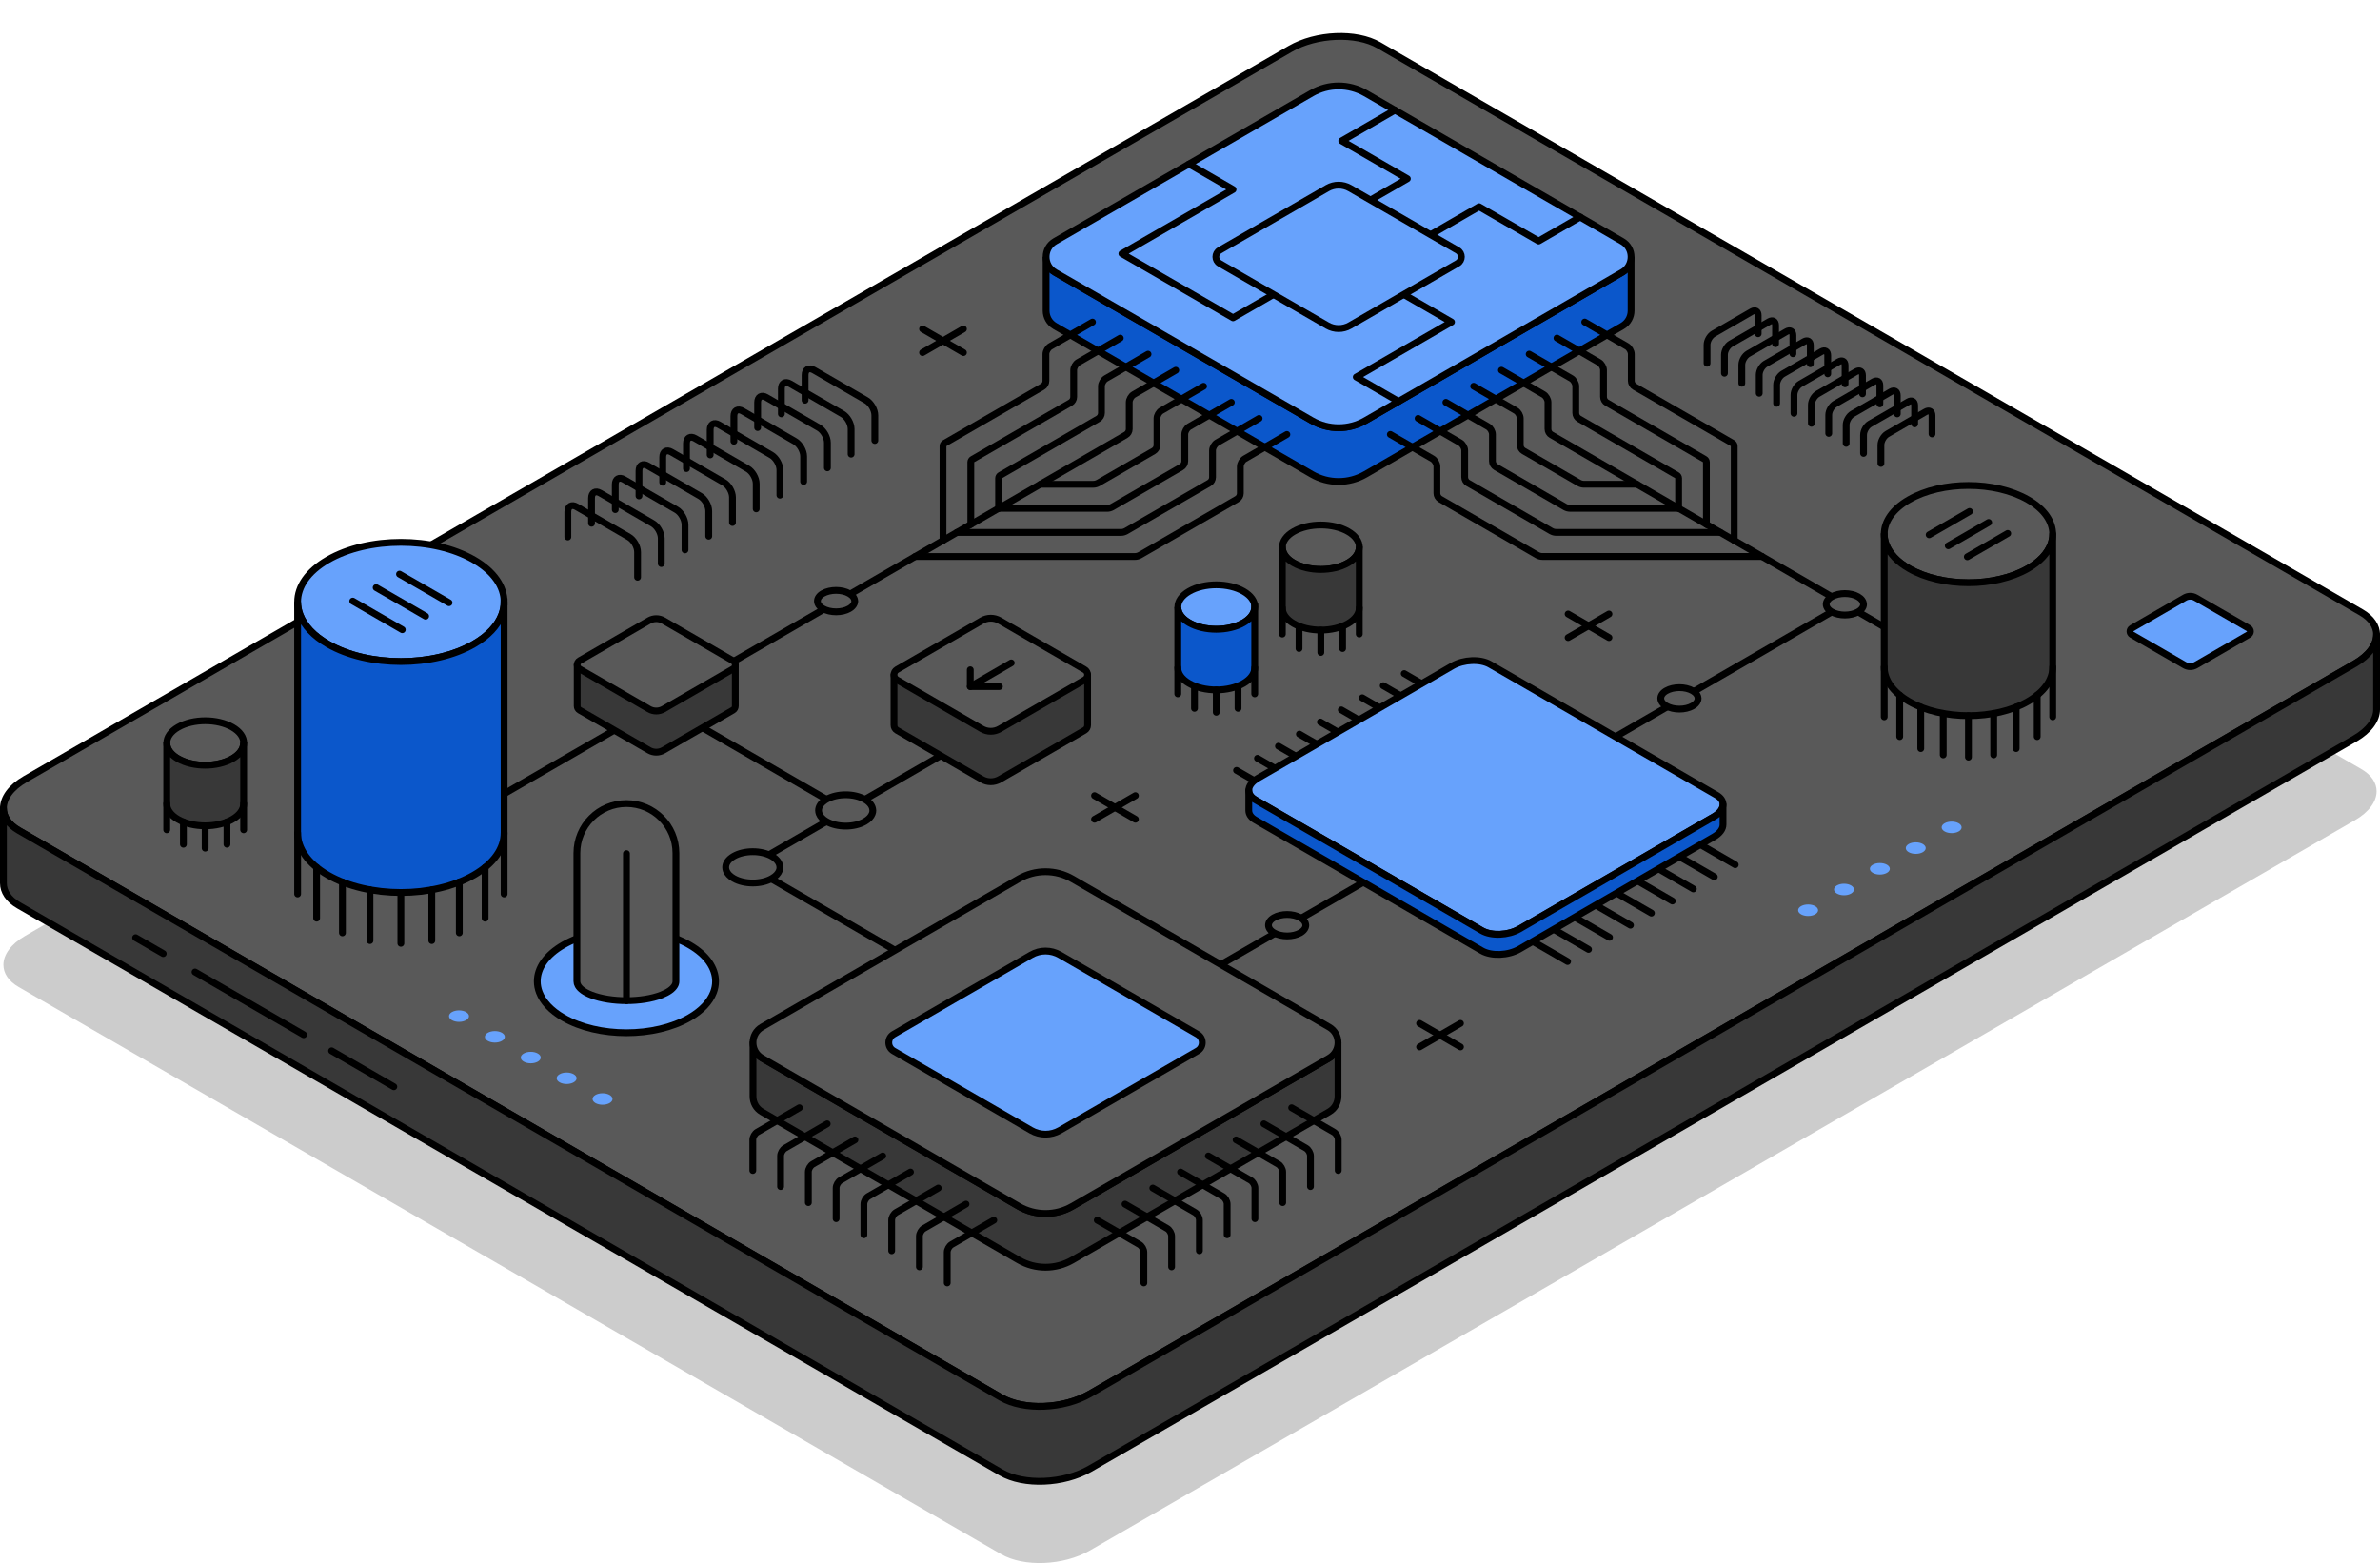<?xml version="1.0" encoding="UTF-8"?><svg id="Layer_1" xmlns="http://www.w3.org/2000/svg" xmlns:xlink="http://www.w3.org/1999/xlink" viewBox="0 0 698.91 459.05"><defs><style>.cls-1{filter:url(#outer-glow-19);}.cls-1,.cls-2,.cls-3,.cls-4,.cls-5,.cls-6,.cls-7,.cls-8,.cls-9,.cls-10,.cls-11,.cls-12,.cls-13,.cls-14,.cls-15,.cls-16,.cls-17,.cls-18,.cls-19,.cls-20,.cls-21,.cls-22,.cls-23,.cls-24,.cls-25,.cls-26,.cls-27,.cls-28,.cls-29,.cls-30,.cls-31,.cls-32,.cls-33,.cls-34,.cls-35,.cls-36,.cls-37,.cls-38,.cls-39,.cls-40,.cls-41,.cls-42,.cls-43,.cls-44,.cls-45,.cls-46,.cls-47,.cls-48{fill:#67a2fc;}.cls-2{filter:url(#outer-glow-15);}.cls-3{filter:url(#outer-glow-17);}.cls-4{filter:url(#outer-glow-14);}.cls-5{filter:url(#outer-glow-18);}.cls-6{filter:url(#outer-glow-12);}.cls-7{filter:url(#outer-glow-13);}.cls-8{filter:url(#outer-glow-16);}.cls-9{filter:url(#outer-glow-11);}.cls-10{filter:url(#outer-glow-20);}.cls-11{filter:url(#outer-glow-42);}.cls-12{filter:url(#outer-glow-43);}.cls-13{filter:url(#outer-glow-46);}.cls-14{filter:url(#outer-glow-44);}.cls-15{filter:url(#outer-glow-45);}.cls-16{filter:url(#outer-glow-41);}.cls-17{filter:url(#outer-glow-40);}.cls-18{filter:url(#outer-glow-32);}.cls-19{filter:url(#outer-glow-27);}.cls-20{filter:url(#outer-glow-21);}.cls-21{filter:url(#outer-glow-22);}.cls-22{filter:url(#outer-glow-28);}.cls-23{filter:url(#outer-glow-29);}.cls-24{filter:url(#outer-glow-35);}.cls-25{filter:url(#outer-glow-38);}.cls-26{filter:url(#outer-glow-37);}.cls-27{filter:url(#outer-glow-31);}.cls-28{filter:url(#outer-glow-34);}.cls-29{filter:url(#outer-glow-33);}.cls-30{filter:url(#outer-glow-39);}.cls-31{filter:url(#outer-glow-30);}.cls-32{filter:url(#outer-glow-25);}.cls-33{filter:url(#outer-glow-24);}.cls-34{filter:url(#outer-glow-23);}.cls-35{filter:url(#outer-glow-26);}.cls-36{filter:url(#outer-glow-8);}.cls-37{filter:url(#outer-glow-6);}.cls-38{filter:url(#outer-glow-7);}.cls-39{filter:url(#outer-glow-9);}.cls-49{fill:#595959;}.cls-49,.cls-40,.cls-41,.cls-42,.cls-43,.cls-50,.cls-51,.cls-52,.cls-53,.cls-54,.cls-55,.cls-44,.cls-45,.cls-46,.cls-47,.cls-48{stroke:#000;stroke-width:2px;}.cls-49,.cls-40,.cls-41,.cls-42,.cls-43,.cls-50,.cls-52,.cls-53,.cls-54,.cls-55,.cls-44,.cls-45,.cls-46,.cls-47,.cls-48{stroke-linecap:round;}.cls-49,.cls-40,.cls-41,.cls-42,.cls-50,.cls-52,.cls-53,.cls-44,.cls-45,.cls-46,.cls-47{stroke-linejoin:round;}.cls-40{filter:url(#outer-glow-10);}.cls-41{filter:url(#outer-glow-36);}.cls-42{filter:url(#outer-glow-48);}.cls-43{filter:url(#outer-glow-47);}.cls-43,.cls-51,.cls-54,.cls-55,.cls-48{stroke-miterlimit:10;}.cls-50,.cls-51,.cls-54{fill:#0b57cb;}.cls-52{fill:#383838;}.cls-53,.cls-55{fill:none;}.cls-56{opacity:.2;}.cls-44{filter:url(#outer-glow-3);}.cls-45{filter:url(#outer-glow-1);}.cls-46{filter:url(#outer-glow-5);}.cls-47{filter:url(#outer-glow-2);}.cls-48{filter:url(#outer-glow-4);}</style><filter id="outer-glow-1" filterUnits="userSpaceOnUse"><feOffset dx="0" dy="0"/><feGaussianBlur result="blur" stdDeviation="8"/><feFlood flood-color="#67a2fc" flood-opacity="1"/><feComposite in2="blur" operator="in"/><feComposite in="SourceGraphic"/></filter><filter id="outer-glow-2" filterUnits="userSpaceOnUse"><feOffset dx="0" dy="0"/><feGaussianBlur result="blur-2" stdDeviation="8"/><feFlood flood-color="#67a2fc" flood-opacity="1"/><feComposite in2="blur-2" operator="in"/><feComposite in="SourceGraphic"/></filter><filter id="outer-glow-3" filterUnits="userSpaceOnUse"><feOffset dx="0" dy="0"/><feGaussianBlur result="blur-3" stdDeviation="8"/><feFlood flood-color="#67a2fc" flood-opacity="1"/><feComposite in2="blur-3" operator="in"/><feComposite in="SourceGraphic"/></filter><filter id="outer-glow-4" filterUnits="userSpaceOnUse"><feOffset dx="0" dy="0"/><feGaussianBlur result="blur-4" stdDeviation="8"/><feFlood flood-color="#67a2fc" flood-opacity="1"/><feComposite in2="blur-4" operator="in"/><feComposite in="SourceGraphic"/></filter><filter id="outer-glow-5" filterUnits="userSpaceOnUse"><feOffset dx="0" dy="0"/><feGaussianBlur result="blur-5" stdDeviation="8"/><feFlood flood-color="#67a2fc" flood-opacity="1"/><feComposite in2="blur-5" operator="in"/><feComposite in="SourceGraphic"/></filter><filter id="outer-glow-6" filterUnits="userSpaceOnUse"><feOffset dx="0" dy="0"/><feGaussianBlur result="blur-6" stdDeviation="8"/><feFlood flood-color="#67a2fc" flood-opacity="1"/><feComposite in2="blur-6" operator="in"/><feComposite in="SourceGraphic"/></filter><filter id="outer-glow-7" filterUnits="userSpaceOnUse"><feOffset dx="0" dy="0"/><feGaussianBlur result="blur-7" stdDeviation="8"/><feFlood flood-color="#67a2fc" flood-opacity="1"/><feComposite in2="blur-7" operator="in"/><feComposite in="SourceGraphic"/></filter><filter id="outer-glow-8" filterUnits="userSpaceOnUse"><feOffset dx="0" dy="0"/><feGaussianBlur result="blur-8" stdDeviation="8"/><feFlood flood-color="#67a2fc" flood-opacity="1"/><feComposite in2="blur-8" operator="in"/><feComposite in="SourceGraphic"/></filter><filter id="outer-glow-9" filterUnits="userSpaceOnUse"><feOffset dx="0" dy="0"/><feGaussianBlur result="blur-9" stdDeviation="8"/><feFlood flood-color="#67a2fc" flood-opacity="1"/><feComposite in2="blur-9" operator="in"/><feComposite in="SourceGraphic"/></filter><filter id="outer-glow-10" filterUnits="userSpaceOnUse"><feOffset dx="0" dy="0"/><feGaussianBlur result="blur-10" stdDeviation="8"/><feFlood flood-color="#67a2fc" flood-opacity="1"/><feComposite in2="blur-10" operator="in"/><feComposite in="SourceGraphic"/></filter><filter id="outer-glow-11" filterUnits="userSpaceOnUse"><feOffset dx="0" dy="0"/><feGaussianBlur result="blur-11" stdDeviation="8"/><feFlood flood-color="#67a2fc" flood-opacity="1"/><feComposite in2="blur-11" operator="in"/><feComposite in="SourceGraphic"/></filter><filter id="outer-glow-12" filterUnits="userSpaceOnUse"><feOffset dx="0" dy="0"/><feGaussianBlur result="blur-12" stdDeviation="8"/><feFlood flood-color="#67a2fc" flood-opacity="1"/><feComposite in2="blur-12" operator="in"/><feComposite in="SourceGraphic"/></filter><filter id="outer-glow-13" filterUnits="userSpaceOnUse"><feOffset dx="0" dy="0"/><feGaussianBlur result="blur-13" stdDeviation="8"/><feFlood flood-color="#67a2fc" flood-opacity="1"/><feComposite in2="blur-13" operator="in"/><feComposite in="SourceGraphic"/></filter><filter id="outer-glow-14" filterUnits="userSpaceOnUse"><feOffset dx="0" dy="0"/><feGaussianBlur result="blur-14" stdDeviation="8"/><feFlood flood-color="#67a2fc" flood-opacity="1"/><feComposite in2="blur-14" operator="in"/><feComposite in="SourceGraphic"/></filter><filter id="outer-glow-15" filterUnits="userSpaceOnUse"><feOffset dx="0" dy="0"/><feGaussianBlur result="blur-15" stdDeviation="8"/><feFlood flood-color="#67a2fc" flood-opacity="1"/><feComposite in2="blur-15" operator="in"/><feComposite in="SourceGraphic"/></filter><filter id="outer-glow-16" filterUnits="userSpaceOnUse"><feOffset dx="0" dy="0"/><feGaussianBlur result="blur-16" stdDeviation="8"/><feFlood flood-color="#67a2fc" flood-opacity="1"/><feComposite in2="blur-16" operator="in"/><feComposite in="SourceGraphic"/></filter><filter id="outer-glow-17" filterUnits="userSpaceOnUse"><feOffset dx="0" dy="0"/><feGaussianBlur result="blur-17" stdDeviation="8"/><feFlood flood-color="#67a2fc" flood-opacity="1"/><feComposite in2="blur-17" operator="in"/><feComposite in="SourceGraphic"/></filter><filter id="outer-glow-18" filterUnits="userSpaceOnUse"><feOffset dx="0" dy="0"/><feGaussianBlur result="blur-18" stdDeviation="8"/><feFlood flood-color="#67a2fc" flood-opacity="1"/><feComposite in2="blur-18" operator="in"/><feComposite in="SourceGraphic"/></filter><filter id="outer-glow-19" filterUnits="userSpaceOnUse"><feOffset dx="0" dy="0"/><feGaussianBlur result="blur-19" stdDeviation="8"/><feFlood flood-color="#67a2fc" flood-opacity="1"/><feComposite in2="blur-19" operator="in"/><feComposite in="SourceGraphic"/></filter><filter id="outer-glow-20" filterUnits="userSpaceOnUse"><feOffset dx="0" dy="0"/><feGaussianBlur result="blur-20" stdDeviation="8"/><feFlood flood-color="#67a2fc" flood-opacity="1"/><feComposite in2="blur-20" operator="in"/><feComposite in="SourceGraphic"/></filter><filter id="outer-glow-21" filterUnits="userSpaceOnUse"><feOffset dx="0" dy="0"/><feGaussianBlur result="blur-21" stdDeviation="8"/><feFlood flood-color="#67a2fc" flood-opacity="1"/><feComposite in2="blur-21" operator="in"/><feComposite in="SourceGraphic"/></filter><filter id="outer-glow-22" filterUnits="userSpaceOnUse"><feOffset dx="0" dy="0"/><feGaussianBlur result="blur-22" stdDeviation="8"/><feFlood flood-color="#67a2fc" flood-opacity="1"/><feComposite in2="blur-22" operator="in"/><feComposite in="SourceGraphic"/></filter><filter id="outer-glow-23" filterUnits="userSpaceOnUse"><feOffset dx="0" dy="0"/><feGaussianBlur result="blur-23" stdDeviation="8"/><feFlood flood-color="#67a2fc" flood-opacity="1"/><feComposite in2="blur-23" operator="in"/><feComposite in="SourceGraphic"/></filter><filter id="outer-glow-24" filterUnits="userSpaceOnUse"><feOffset dx="0" dy="0"/><feGaussianBlur result="blur-24" stdDeviation="8"/><feFlood flood-color="#67a2fc" flood-opacity="1"/><feComposite in2="blur-24" operator="in"/><feComposite in="SourceGraphic"/></filter><filter id="outer-glow-25" filterUnits="userSpaceOnUse"><feOffset dx="0" dy="0"/><feGaussianBlur result="blur-25" stdDeviation="8"/><feFlood flood-color="#67a2fc" flood-opacity="1"/><feComposite in2="blur-25" operator="in"/><feComposite in="SourceGraphic"/></filter><filter id="outer-glow-26" filterUnits="userSpaceOnUse"><feOffset dx="0" dy="0"/><feGaussianBlur result="blur-26" stdDeviation="8"/><feFlood flood-color="#67a2fc" flood-opacity="1"/><feComposite in2="blur-26" operator="in"/><feComposite in="SourceGraphic"/></filter><filter id="outer-glow-27" filterUnits="userSpaceOnUse"><feOffset dx="0" dy="0"/><feGaussianBlur result="blur-27" stdDeviation="8"/><feFlood flood-color="#67a2fc" flood-opacity="1"/><feComposite in2="blur-27" operator="in"/><feComposite in="SourceGraphic"/></filter><filter id="outer-glow-28" filterUnits="userSpaceOnUse"><feOffset dx="0" dy="0"/><feGaussianBlur result="blur-28" stdDeviation="8"/><feFlood flood-color="#67a2fc" flood-opacity="1"/><feComposite in2="blur-28" operator="in"/><feComposite in="SourceGraphic"/></filter><filter id="outer-glow-29" filterUnits="userSpaceOnUse"><feOffset dx="0" dy="0"/><feGaussianBlur result="blur-29" stdDeviation="8"/><feFlood flood-color="#67a2fc" flood-opacity="1"/><feComposite in2="blur-29" operator="in"/><feComposite in="SourceGraphic"/></filter><filter id="outer-glow-30" filterUnits="userSpaceOnUse"><feOffset dx="0" dy="0"/><feGaussianBlur result="blur-30" stdDeviation="8"/><feFlood flood-color="#67a2fc" flood-opacity="1"/><feComposite in2="blur-30" operator="in"/><feComposite in="SourceGraphic"/></filter><filter id="outer-glow-31" filterUnits="userSpaceOnUse"><feOffset dx="0" dy="0"/><feGaussianBlur result="blur-31" stdDeviation="8"/><feFlood flood-color="#67a2fc" flood-opacity="1"/><feComposite in2="blur-31" operator="in"/><feComposite in="SourceGraphic"/></filter><filter id="outer-glow-32" filterUnits="userSpaceOnUse"><feOffset dx="0" dy="0"/><feGaussianBlur result="blur-32" stdDeviation="8"/><feFlood flood-color="#67a2fc" flood-opacity="1"/><feComposite in2="blur-32" operator="in"/><feComposite in="SourceGraphic"/></filter><filter id="outer-glow-33" filterUnits="userSpaceOnUse"><feOffset dx="0" dy="0"/><feGaussianBlur result="blur-33" stdDeviation="8"/><feFlood flood-color="#67a2fc" flood-opacity="1"/><feComposite in2="blur-33" operator="in"/><feComposite in="SourceGraphic"/></filter><filter id="outer-glow-34" filterUnits="userSpaceOnUse"><feOffset dx="0" dy="0"/><feGaussianBlur result="blur-34" stdDeviation="8"/><feFlood flood-color="#67a2fc" flood-opacity="1"/><feComposite in2="blur-34" operator="in"/><feComposite in="SourceGraphic"/></filter><filter id="outer-glow-35" filterUnits="userSpaceOnUse"><feOffset dx="0" dy="0"/><feGaussianBlur result="blur-35" stdDeviation="8"/><feFlood flood-color="#67a2fc" flood-opacity="1"/><feComposite in2="blur-35" operator="in"/><feComposite in="SourceGraphic"/></filter><filter id="outer-glow-36" filterUnits="userSpaceOnUse"><feOffset dx="0" dy="0"/><feGaussianBlur result="blur-36" stdDeviation="8"/><feFlood flood-color="#67a2fc" flood-opacity="1"/><feComposite in2="blur-36" operator="in"/><feComposite in="SourceGraphic"/></filter><filter id="outer-glow-37" filterUnits="userSpaceOnUse"><feOffset dx="0" dy="0"/><feGaussianBlur result="blur-37" stdDeviation="8"/><feFlood flood-color="#67a2fc" flood-opacity="1"/><feComposite in2="blur-37" operator="in"/><feComposite in="SourceGraphic"/></filter><filter id="outer-glow-38" filterUnits="userSpaceOnUse"><feOffset dx="0" dy="0"/><feGaussianBlur result="blur-38" stdDeviation="8"/><feFlood flood-color="#67a2fc" flood-opacity="1"/><feComposite in2="blur-38" operator="in"/><feComposite in="SourceGraphic"/></filter><filter id="outer-glow-39" filterUnits="userSpaceOnUse"><feOffset dx="0" dy="0"/><feGaussianBlur result="blur-39" stdDeviation="8"/><feFlood flood-color="#67a2fc" flood-opacity="1"/><feComposite in2="blur-39" operator="in"/><feComposite in="SourceGraphic"/></filter><filter id="outer-glow-40" filterUnits="userSpaceOnUse"><feOffset dx="0" dy="0"/><feGaussianBlur result="blur-40" stdDeviation="8"/><feFlood flood-color="#67a2fc" flood-opacity="1"/><feComposite in2="blur-40" operator="in"/><feComposite in="SourceGraphic"/></filter><filter id="outer-glow-41" filterUnits="userSpaceOnUse"><feOffset dx="0" dy="0"/><feGaussianBlur result="blur-41" stdDeviation="8"/><feFlood flood-color="#67a2fc" flood-opacity="1"/><feComposite in2="blur-41" operator="in"/><feComposite in="SourceGraphic"/></filter><filter id="outer-glow-42" filterUnits="userSpaceOnUse"><feOffset dx="0" dy="0"/><feGaussianBlur result="blur-42" stdDeviation="8"/><feFlood flood-color="#67a2fc" flood-opacity="1"/><feComposite in2="blur-42" operator="in"/><feComposite in="SourceGraphic"/></filter><filter id="outer-glow-43" filterUnits="userSpaceOnUse"><feOffset dx="0" dy="0"/><feGaussianBlur result="blur-43" stdDeviation="8"/><feFlood flood-color="#67a2fc" flood-opacity="1"/><feComposite in2="blur-43" operator="in"/><feComposite in="SourceGraphic"/></filter><filter id="outer-glow-44" filterUnits="userSpaceOnUse"><feOffset dx="0" dy="0"/><feGaussianBlur result="blur-44" stdDeviation="8"/><feFlood flood-color="#67a2fc" flood-opacity="1"/><feComposite in2="blur-44" operator="in"/><feComposite in="SourceGraphic"/></filter><filter id="outer-glow-45" filterUnits="userSpaceOnUse"><feOffset dx="0" dy="0"/><feGaussianBlur result="blur-45" stdDeviation="8"/><feFlood flood-color="#67a2fc" flood-opacity="1"/><feComposite in2="blur-45" operator="in"/><feComposite in="SourceGraphic"/></filter><filter id="outer-glow-46" filterUnits="userSpaceOnUse"><feOffset dx="0" dy="0"/><feGaussianBlur result="blur-46" stdDeviation="8"/><feFlood flood-color="#67a2fc" flood-opacity="1"/><feComposite in2="blur-46" operator="in"/><feComposite in="SourceGraphic"/></filter><filter id="outer-glow-47" filterUnits="userSpaceOnUse"><feOffset dx="0" dy="0"/><feGaussianBlur result="blur-47" stdDeviation="8"/><feFlood flood-color="#67a2fc" flood-opacity="1"/><feComposite in2="blur-47" operator="in"/><feComposite in="SourceGraphic"/></filter><filter id="outer-glow-48" filterUnits="userSpaceOnUse"><feOffset dx="0" dy="0"/><feGaussianBlur result="blur-48" stdDeviation="8"/><feFlood flood-color="#67a2fc" flood-opacity="1"/><feComposite in2="blur-48" operator="in"/><feComposite in="SourceGraphic"/></filter></defs><path class="cls-56" d="M697.91,232.39c0,2.96-2.17,6.08-6.39,8.52l-5.08,2.93-366.38,211.53c-7.72,4.46-19.4,4.94-26.08,1.08L12.47,293.92l-6.96-4.02c-3.03-1.74-4.51-4.08-4.51-6.53,0-2.96,2.17-6.09,6.39-8.52l80.01-46.2,1.32-.76,37.85-21.85L378.85,60.38c7.71-4.45,19.39-4.94,26.08-1.08l288.46,166.55c3.03,1.75,4.52,4.09,4.52,6.54Z"/><path class="cls-49" d="M697.91,186.39c0,2.96-2.17,6.08-6.39,8.52l-5.08,2.93-366.38,211.53c-7.72,4.46-19.4,4.94-26.08,1.08L12.47,247.92l-6.96-4.02c-3.03-1.74-4.51-4.08-4.51-6.53,0-2.96,2.17-6.09,6.39-8.52l80.01-46.2,1.32-.76,37.85-21.85L378.85,14.38c7.71-4.45,19.39-4.94,26.08-1.08l288.46,166.55c3.03,1.75,4.52,4.09,4.52,6.54Z"/><path class="cls-51" d="M478.99,75.44v15.79c0,1.78-.88,3.54-2.63,4.55l-75.37,43.51c-4.88,2.83-10.91,2.83-15.79,0l-75.37-43.51c-1.76-1.01-2.63-2.78-2.63-4.55v-15.79c0,1.78,.87,3.54,2.63,4.55l75.37,43.51c4.88,2.83,10.91,2.83,15.79,0l75.37-43.51c1.76-1.01,2.63-2.79,2.63-4.55Z"/><path class="cls-45" d="M478.99,75.44c0,1.76-.87,3.54-2.63,4.55l-75.37,43.51c-4.88,2.83-10.91,2.83-15.79,0l-75.37-43.51c-1.76-1.01-2.63-2.78-2.63-4.55-.01-1.78,.87-3.55,2.63-4.57l75.37-43.51c4.88-2.82,10.91-2.82,15.79,0l75.37,43.52c1.76,1.01,2.63,2.78,2.63,4.55Z"/><polyline class="cls-53" points="464.06 63.73 451.83 70.79 434.35 60.71 400.96 79.98"/><polyline class="cls-53" points="402.44 58.76 413.29 52.49 394.02 41.37 409.63 32.36"/><polyline class="cls-53" points="410.7 117.9 398.28 110.73 426.25 94.58 393.1 75.44"/><polyline class="cls-53" points="349.15 48.18 362.09 55.65 329.45 74.5 362.09 93.34 393.1 75.44"/><path class="cls-47" d="M389.78,95.61l-31.63-18.26c-1.47-.85-1.47-2.98,0-3.83l31.63-18.26c2.05-1.18,4.58-1.18,6.63,0l31.63,18.26c1.47,.85,1.47,2.98,0,3.83l-31.63,18.26c-2.05,1.18-4.58,1.18-6.63,0Z"/><line class="cls-53" x1="117.72" y1="250.64" x2="208.13" y2="198.44"/><polyline class="cls-53" points="353.41 331.38 220.03 254.38 248.36 238.02 189.71 204.16"/><line class="cls-53" x1="541.77" y1="177.48" x2="358.5" y2="283.29"/><line class="cls-53" x1="248.36" y1="238.02" x2="276.69" y2="221.66"/><g><path class="cls-53" d="M345.28,108.74l-6.5,3.75-5.86,3.38c-.72,.42-1.31,1.44-1.31,2.28v7.85c0,.72-.38,1.38-1,1.73l-122.47,70.71"/><path class="cls-53" d="M276.92,158.73v-27.7c0-.36,.19-.69,.5-.87l28.72-16.58c.62-.35,1-1.01,1-1.73v-7.85c0-.84,.6-1.86,1.32-2.28l5.84-3.37,6.52-3.76"/><path class="cls-53" d="M285.09,154.01v-18.26c0-.36,.19-.69,.5-.87l28.71-16.58c.62-.36,1-1.02,1-1.73v-7.85c0-.84,.59-1.87,1.31-2.28l5.85-3.38,6.51-3.76"/><path class="cls-53" d="M293.25,149.3v-8.84c0-.36,.19-.69,.5-.87l28.7-16.57c.62-.36,1-1.02,1-1.74v-7.85c0-.83,.6-1.86,1.32-2.28l5.85-3.37,6.51-3.76"/><path class="cls-53" d="M268.76,163.44h64.5c.53,0,1.04-.14,1.5-.4l28.47-16.44c.62-.36,1-1.02,1-1.73v-7.85c0-.84,.59-1.87,1.31-2.28l5.89-3.4,6.47-3.74"/><path class="cls-53" d="M369.75,122.89l-6.48,3.74-5.88,3.39c-.72,.42-1.32,1.44-1.32,2.28v7.85c0,.72-.38,1.38-1,1.73l-24.39,14.09c-.46,.26-.97,.4-1.5,.4h-48.17"/><path class="cls-53" d="M293.25,149.3h31.85c.53,0,1.04-.13,1.5-.39l20.32-11.74c.62-.36,1-1.02,1-1.74v-7.85c0-.83,.59-1.86,1.31-2.28l5.88-3.39,6.48-3.74"/><path class="cls-53" d="M353.44,113.45l-6.49,3.75-5.87,3.39c-.73,.41-1.32,1.44-1.32,2.28v7.85c0,.71-.38,1.37-1,1.73l-16.24,9.38c-.46,.26-.97,.4-1.5,.4h-15.52"/></g><g><path class="cls-53" d="M440.91,108.73l6.5,3.75,5.86,3.38c.72,.42,1.31,1.44,1.31,2.28v7.85c0,.72,.38,1.38,1,1.73l122.47,70.71"/><path class="cls-53" d="M509.27,158.72v-27.7c0-.36-.19-.69-.5-.87l-28.72-16.58c-.62-.35-1-1.01-1-1.73v-7.85c0-.84-.6-1.86-1.32-2.28l-5.84-3.37-6.52-3.76"/><path class="cls-53" d="M501.1,154v-18.26c0-.36-.19-.69-.5-.87l-28.71-16.58c-.62-.36-1-1.02-1-1.73v-7.85c0-.84-.59-1.87-1.31-2.28l-5.85-3.38-6.51-3.76"/><path class="cls-53" d="M492.94,149.29v-8.84c0-.36-.19-.69-.5-.87l-28.7-16.57c-.62-.36-1-1.02-1-1.74v-7.85c0-.83-.6-1.86-1.32-2.28l-5.85-3.37-6.51-3.76"/><path class="cls-53" d="M517.43,163.43h-64.5c-.53,0-1.04-.14-1.5-.4l-28.47-16.44c-.62-.36-1-1.02-1-1.73v-7.85c0-.84-.59-1.87-1.31-2.28l-5.89-3.4-6.47-3.74"/><path class="cls-53" d="M416.44,122.88l6.48,3.74,5.88,3.39c.72,.42,1.32,1.44,1.32,2.28v7.85c0,.72,.38,1.38,1,1.73l24.39,14.09c.46,.26,.97,.4,1.5,.4h48.17"/><path class="cls-53" d="M492.94,149.29h-31.85c-.53,0-1.04-.13-1.5-.39l-20.32-11.74c-.62-.36-1-1.02-1-1.74v-7.85c0-.83-.59-1.86-1.31-2.28l-5.88-3.39-6.48-3.74"/><path class="cls-53" d="M432.75,113.44l6.49,3.75,5.87,3.39c.73,.41,1.32,1.44,1.32,2.28v7.85c0,.71,.38,1.37,1,1.73l16.24,9.38c.46,.26,.97,.4,1.5,.4h15.52"/></g><g><path class="cls-49" d="M602.8,156.86c0,1.03-.19,2.07-.58,3.08-.98,2.57-3.2,5.02-6.67,7.02-9.66,5.58-25.32,5.58-34.98,0-3.47-2-5.69-4.45-6.67-7.02-.39-1.01-.58-2.05-.58-3.08,0-3.65,2.41-7.31,7.25-10.1,9.66-5.58,25.32-5.58,34.98,0,4.83,2.79,7.25,6.44,7.25,10.1Z"/><path class="cls-52" d="M602.8,156.86v39.04c0,3.65-2.42,7.31-7.25,10.1-9.66,5.58-25.32,5.58-34.98,0-4.83-2.79-7.25-6.44-7.25-10.1v-39.04c0,1.03,.19,2.07,.58,3.08,.98,2.57,3.2,5.02,6.67,7.02,9.66,5.58,25.32,5.58,34.98,0,3.47-2,5.69-4.45,6.67-7.02,.39-1.01,.58-2.05,.58-3.08Z"/><line class="cls-55" x1="566.52" y1="157.06" x2="578.38" y2="150.21"/><line class="cls-55" x1="583.99" y1="153.44" x2="572.13" y2="160.29"/><line class="cls-55" x1="577.73" y1="163.52" x2="589.59" y2="156.67"/><line class="cls-53" x1="602.8" y1="210.53" x2="602.8" y2="195.9"/><line class="cls-53" x1="598.24" y1="216.34" x2="598.24" y2="204.16"/><line class="cls-53" x1="592.06" y1="219.85" x2="592.06" y2="207.67"/><line class="cls-53" x1="585.47" y1="221.71" x2="585.47" y2="209.53"/><line class="cls-53" x1="557.87" y1="216.34" x2="557.87" y2="204.16"/><line class="cls-53" x1="564.05" y1="219.85" x2="564.05" y2="207.67"/><line class="cls-53" x1="570.65" y1="221.71" x2="570.65" y2="209.53"/><line class="cls-53" x1="578.06" y1="222.36" x2="578.06" y2="210.18"/><line class="cls-53" x1="553.32" y1="210.53" x2="553.32" y2="195.9"/></g><g><path class="cls-49" d="M399.16,160.71c0,.47-.09,.94-.26,1.41-.45,1.18-1.46,2.29-3.04,3.21-4.41,2.55-11.56,2.55-15.97,0-1.58-.91-2.6-2.03-3.04-3.21-.18-.46-.26-.93-.26-1.41,0-1.67,1.1-3.34,3.31-4.61,4.41-2.55,11.56-2.55,15.97,0,2.21,1.27,3.31,2.94,3.31,4.61Z"/><path class="cls-52" d="M399.16,160.71v17.82c0,1.67-1.1,3.34-3.31,4.61-4.41,2.55-11.56,2.55-15.97,0-2.21-1.27-3.31-2.94-3.31-4.61v-17.82c0,.47,.09,.94,.26,1.41,.45,1.18,1.46,2.29,3.04,3.21,4.41,2.55,11.56,2.55,15.97,0,1.58-.91,2.6-2.03,3.04-3.21,.18-.46,.26-.93,.26-1.41Z"/><line class="cls-53" x1="399.16" y1="186.22" x2="399.16" y2="178.54"/><line class="cls-53" x1="394.26" y1="190.47" x2="394.26" y2="183.91"/><line class="cls-53" x1="381.47" y1="190.47" x2="381.47" y2="183.91"/><line class="cls-53" x1="387.87" y1="191.62" x2="387.87" y2="185.06"/><line class="cls-53" x1="376.57" y1="186.22" x2="376.57" y2="178.54"/></g><g><path class="cls-44" d="M368.46,178.28c0,.47-.09,.94-.26,1.41-.45,1.18-1.46,2.29-3.04,3.21-4.41,2.55-11.56,2.55-15.97,0-1.58-.91-2.6-2.03-3.04-3.21-.18-.46-.26-.93-.26-1.41,0-1.67,1.1-3.34,3.31-4.61,4.41-2.55,11.56-2.55,15.97,0,2.21,1.27,3.31,2.94,3.31,4.61Z"/><path class="cls-51" d="M368.46,178.28v17.82c0,1.67-1.1,3.34-3.31,4.61-4.41,2.55-11.56,2.55-15.97,0-2.21-1.27-3.31-2.94-3.31-4.61v-17.82c0,.47,.09,.94,.26,1.41,.45,1.18,1.46,2.29,3.04,3.21,4.41,2.55,11.56,2.55,15.97,0,1.58-.91,2.6-2.03,3.04-3.21,.18-.46,.26-.93,.26-1.41Z"/><line class="cls-53" x1="368.46" y1="203.78" x2="368.46" y2="196.1"/><line class="cls-53" x1="363.56" y1="208.04" x2="363.56" y2="201.48"/><line class="cls-53" x1="350.77" y1="208.04" x2="350.77" y2="201.48"/><line class="cls-53" x1="357.17" y1="209.19" x2="357.17" y2="202.62"/><line class="cls-53" x1="345.87" y1="203.78" x2="345.87" y2="196.1"/></g><g><path class="cls-49" d="M71.55,218.2c0,.47-.09,.94-.26,1.41-.45,1.18-1.46,2.29-3.04,3.21-4.41,2.55-11.56,2.55-15.97,0-1.58-.91-2.6-2.03-3.04-3.21-.18-.46-.26-.93-.26-1.41,0-1.67,1.1-3.34,3.31-4.61,4.41-2.55,11.56-2.55,15.97,0,2.21,1.27,3.31,2.94,3.31,4.61Z"/><path class="cls-52" d="M71.55,218.2v17.82c0,1.67-1.1,3.34-3.31,4.61-4.41,2.55-11.56,2.55-15.97,0-2.21-1.27-3.31-2.94-3.31-4.61v-17.82c0,.47,.09,.94,.26,1.41,.45,1.18,1.46,2.29,3.04,3.21,4.41,2.55,11.56,2.55,15.97,0,1.58-.91,2.6-2.03,3.04-3.21,.18-.46,.26-.93,.26-1.41Z"/><line class="cls-53" x1="71.55" y1="243.7" x2="71.55" y2="236.02"/><line class="cls-53" x1="66.65" y1="247.95" x2="66.65" y2="241.39"/><line class="cls-53" x1="53.86" y1="247.95" x2="53.86" y2="241.39"/><line class="cls-53" x1="60.25" y1="249.1" x2="60.25" y2="242.54"/><line class="cls-53" x1="48.96" y1="243.7" x2="48.96" y2="236.02"/></g><path class="cls-49" d="M229.04,254.73c0,.33-.06,.67-.19,.99-.32,.83-1.03,1.62-2.15,2.26-3.11,1.8-8.15,1.8-11.26,0-1.12-.64-1.83-1.43-2.15-2.26-.12-.33-.19-.66-.19-.99,0-1.18,.78-2.35,2.33-3.25,3.11-1.8,8.15-1.8,11.26,0,1.55,.9,2.33,2.07,2.33,3.25Z"/><path class="cls-49" d="M256.32,238.02c0,.33-.06,.67-.19,.99-.32,.83-1.03,1.62-2.15,2.26-3.11,1.8-8.15,1.8-11.26,0-1.12-.64-1.83-1.43-2.15-2.26-.12-.33-.19-.66-.19-.99,0-1.18,.78-2.35,2.33-3.25,3.11-1.8,8.15-1.8,11.26,0,1.55,.9,2.33,2.07,2.33,3.25Z"/><path class="cls-49" d="M547.25,177.48c0,.23-.04,.46-.13,.68-.22,.57-.71,1.11-1.48,1.55-2.14,1.23-5.6,1.23-7.74,0-.77-.44-1.26-.98-1.48-1.55-.09-.22-.13-.45-.13-.68,0-.81,.53-1.62,1.6-2.23,2.14-1.23,5.6-1.23,7.74,0,1.07,.62,1.6,1.43,1.6,2.23Z"/><path class="cls-49" d="M251.01,176.54c0,.23-.04,.46-.13,.68-.22,.57-.71,1.11-1.48,1.55-2.14,1.23-5.6,1.23-7.74,0-.77-.44-1.26-.98-1.48-1.55-.09-.22-.13-.45-.13-.68,0-.81,.53-1.62,1.6-2.23,2.14-1.23,5.6-1.23,7.74,0,1.07,.62,1.6,1.43,1.6,2.23Z"/><path class="cls-49" d="M498.66,205.11c0,.23-.04,.46-.13,.68-.22,.57-.71,1.11-1.48,1.55-2.14,1.23-5.6,1.23-7.74,0-.77-.44-1.26-.98-1.48-1.55-.09-.22-.13-.45-.13-.68,0-.81,.53-1.62,1.6-2.23,2.14-1.23,5.6-1.23,7.74,0,1.07,.62,1.6,1.43,1.6,2.23Z"/><path class="cls-49" d="M383.46,271.73c0,.23-.04,.46-.13,.68-.22,.57-.71,1.11-1.48,1.55-2.14,1.23-5.6,1.23-7.74,0-.77-.44-1.26-.98-1.48-1.55-.09-.22-.13-.45-.13-.68,0-.81,.53-1.62,1.6-2.23,2.14-1.23,5.6-1.23,7.74,0,1.07,.62,1.6,1.43,1.6,2.23Z"/><g><path class="cls-52" d="M202.57,195.26l-7.72-4.46c-1.32-.76-2.95-.76-4.27,0l-7.72,4.46h-13.36v12.09h0c0,.48,.24,.96,.71,1.23l20.37,11.76c1.32,.76,2.95,.76,4.27,0l20.37-11.76c.47-.27,.71-.75,.71-1.23v-12.09h-13.36Z"/><path class="cls-49" d="M190.58,208.25l-20.37-11.76c-.95-.55-.95-1.92,0-2.46l20.37-11.76c1.32-.76,2.95-.76,4.27,0l20.37,11.76c.95,.55,.95,1.92,0,2.46l-20.37,11.76c-1.32,.76-2.95,.76-4.27,0Z"/></g><g><path class="cls-48" d="M148.04,176.78c0,1.26-.24,2.53-.71,3.77-1.2,3.16-3.92,6.16-8.17,8.61-11.84,6.84-31.04,6.84-42.88,0-4.25-2.45-6.98-5.45-8.17-8.61-.47-1.24-.71-2.51-.71-3.77,0-4.48,2.96-8.95,8.88-12.37,11.84-6.84,31.04-6.84,42.88,0,5.92,3.42,8.88,7.9,8.88,12.37Z"/><path class="cls-54" d="M148.04,176.78v67.84c0,4.48-2.96,8.95-8.88,12.37-11.84,6.84-31.04,6.84-42.88,0-5.92-3.42-8.88-7.9-8.88-12.37v-67.84c0,1.26,.24,2.53,.71,3.77,1.2,3.16,3.92,6.16,8.17,8.61,11.84,6.84,31.04,6.84,42.88,0,4.25-2.45,6.97-5.45,8.17-8.61,.47-1.24,.71-2.51,.71-3.77Z"/><line class="cls-55" x1="131.86" y1="177.01" x2="117.32" y2="168.62"/><line class="cls-55" x1="110.46" y1="172.58" x2="124.99" y2="180.97"/><line class="cls-55" x1="118.13" y1="184.94" x2="103.59" y2="176.54"/><line class="cls-53" x1="148.04" y1="262.55" x2="148.04" y2="244.62"/><line class="cls-53" x1="142.46" y1="269.66" x2="142.46" y2="254.73"/><line class="cls-53" x1="134.88" y1="273.97" x2="134.88" y2="259.04"/><line class="cls-53" x1="126.8" y1="276.24" x2="126.8" y2="261.32"/><line class="cls-53" x1="92.98" y1="269.66" x2="92.98" y2="254.73"/><line class="cls-53" x1="100.56" y1="273.97" x2="100.56" y2="259.04"/><line class="cls-53" x1="108.64" y1="276.24" x2="108.64" y2="261.32"/><line class="cls-53" x1="117.72" y1="277.05" x2="117.72" y2="262.12"/><line class="cls-53" x1="87.4" y1="262.55" x2="87.4" y2="244.62"/></g><g><path class="cls-52" d="M392.92,306.21v15.79c0,1.78-.88,3.54-2.63,4.55l-75.37,43.51c-4.88,2.83-10.91,2.83-15.79,0l-75.37-43.51c-1.76-1.01-2.63-2.78-2.63-4.55v-15.79c0,1.78,.87,3.54,2.63,4.55l75.37,43.51c4.88,2.83,10.91,2.83,15.79,0l75.37-43.51c1.76-1.01,2.63-2.79,2.63-4.55Z"/><path class="cls-49" d="M392.92,306.21c0,1.76-.87,3.54-2.63,4.55l-75.37,43.51c-4.88,2.83-10.91,2.83-15.79,0l-75.37-43.51c-1.76-1.01-2.63-2.78-2.63-4.55-.01-1.78,.87-3.55,2.63-4.57l75.37-43.51c4.88-2.82,10.91-2.82,15.79,0l75.37,43.52c1.76,1.01,2.63,2.78,2.63,4.55Z"/><g><g><path class="cls-53" d="M221.07,343.77v-9.01c0-.84,.59-1.86,1.32-2.28l12.36-7.13"/><path class="cls-53" d="M229.23,348.49v-9.01c0-.84,.59-1.86,1.32-2.28l12.36-7.13"/><path class="cls-53" d="M237.38,353.2v-9.01c0-.84,.59-1.86,1.32-2.28l12.36-7.13"/><path class="cls-53" d="M245.54,357.92v-9.01c0-.84,.59-1.86,1.32-2.28l12.36-7.13"/><path class="cls-53" d="M253.69,362.64v-9.01c0-.84,.59-1.86,1.32-2.28l12.36-7.13"/><path class="cls-53" d="M261.85,367.35v-9.01c0-.84,.59-1.86,1.32-2.28l12.36-7.13"/><path class="cls-53" d="M270,372.07v-9.01c0-.84,.59-1.86,1.32-2.28l12.36-7.13"/><path class="cls-53" d="M278.16,376.79v-9.01c0-.84,.59-1.86,1.32-2.28l12.36-7.13"/></g><g><path class="cls-53" d="M392.98,343.77v-9.01c0-.84-.59-1.86-1.32-2.28l-12.36-7.13"/><path class="cls-53" d="M384.83,348.49v-9.01c0-.84-.59-1.86-1.32-2.28l-12.36-7.13"/><path class="cls-53" d="M376.67,353.2v-9.01c0-.84-.59-1.86-1.32-2.28l-12.36-7.13"/><path class="cls-53" d="M368.52,357.92v-9.01c0-.84-.59-1.86-1.32-2.28l-12.36-7.13"/><path class="cls-53" d="M360.36,362.64v-9.01c0-.84-.59-1.86-1.32-2.28l-12.36-7.13"/><path class="cls-53" d="M352.21,367.35v-9.01c0-.84-.59-1.86-1.32-2.28l-12.36-7.13"/><path class="cls-53" d="M344.05,372.07v-9.01c0-.84-.59-1.86-1.32-2.28l-12.36-7.13"/><path class="cls-53" d="M335.9,376.79v-9.01c0-.84-.59-1.86-1.32-2.28l-12.36-7.13"/></g></g><path class="cls-46" d="M302.8,331.97l-40.39-23.32c-1.88-1.09-1.88-3.8,0-4.89l40.39-23.32c2.62-1.51,5.84-1.51,8.46,0l40.39,23.32c1.88,1.09,1.88,3.8,0,4.89l-40.39,23.32c-2.62,1.51-5.84,1.51-8.46,0Z"/><g><ellipse class="cls-37" cx="307.03" cy="300.02" rx="3.79" ry="2.19"/><ellipse class="cls-38" cx="317.74" cy="306.21" rx="3.79" ry="2.19"/><ellipse class="cls-36" cx="296.32" cy="306.21" rx="3.79" ry="2.19"/><ellipse class="cls-39" cx="307.03" cy="312.39" rx="3.79" ry="2.19"/></g></g><path class="cls-52" d="M303.02,198.17l-9.45-5.46c-1.62-.93-3.61-.93-5.23,0l-9.45,5.46h-16.36v14.81h0c0,.59,.29,1.17,.87,1.51l24.94,14.4c1.62,.93,3.61,.93,5.23,0l24.94-14.4c.58-.34,.87-.92,.87-1.51v-14.81h-16.36Z"/><path class="cls-49" d="M288.34,214.08l-24.94-14.4c-1.16-.67-1.16-2.35,0-3.02l24.94-14.4c1.62-.93,3.61-.93,5.23,0l24.94,14.4c1.16,.67,1.16,2.35,0,3.02l-24.94,14.4c-1.62,.93-3.61,.93-5.23,0Z"/><g><path class="cls-53" d="M166.75,157.7v-7.39c0-1.63,1.14-2.29,2.55-1.47l15.38,8.88c1.41,.81,2.55,2.79,2.55,4.42v7.39"/><path class="cls-53" d="M173.71,153.68v-7.39c0-1.63,1.14-2.29,2.55-1.47l15.38,8.88c1.41,.81,2.55,2.79,2.55,4.42v7.39"/><path class="cls-53" d="M180.68,149.67v-7.39c0-1.63,1.14-2.29,2.55-1.47l15.38,8.88c1.41,.81,2.55,2.79,2.55,4.42v7.39"/><path class="cls-53" d="M187.65,145.65v-7.39c0-1.63,1.14-2.29,2.55-1.47l15.38,8.88c1.41,.81,2.55,2.79,2.55,4.42v7.39"/><path class="cls-53" d="M194.62,141.63v-7.39c0-1.63,1.14-2.29,2.55-1.47l15.38,8.88c1.41,.81,2.55,2.79,2.55,4.42v7.39"/><path class="cls-53" d="M201.59,137.62v-7.39c0-1.63,1.14-2.29,2.55-1.47l15.38,8.88c1.41,.81,2.55,2.79,2.55,4.42v7.39"/><path class="cls-53" d="M208.55,133.6v-7.39c0-1.63,1.14-2.29,2.55-1.47l15.38,8.88c1.41,.81,2.55,2.79,2.55,4.42v7.39"/><path class="cls-53" d="M215.52,129.59v-7.39c0-1.63,1.14-2.29,2.55-1.47l15.38,8.88c1.41,.81,2.55,2.79,2.55,4.42v7.39"/><path class="cls-53" d="M222.49,125.57v-7.39c0-1.63,1.14-2.29,2.55-1.47l15.38,8.88c1.41,.81,2.55,2.79,2.55,4.42v7.39"/><path class="cls-53" d="M229.46,121.55v-7.39c0-1.63,1.14-2.29,2.55-1.47l15.38,8.88c1.41,.81,2.55,2.79,2.55,4.42v7.39"/><path class="cls-53" d="M236.42,117.54v-7.39c0-1.63,1.14-2.29,2.55-1.47l15.38,8.88c1.41,.81,2.55,2.79,2.55,4.42v7.39"/></g><g><path class="cls-53" d="M567.36,127.44v-5.42c0-1.19-.84-1.67-1.87-1.08l-11.27,6.51c-1.03,.6-1.87,2.05-1.87,3.24v5.42"/><path class="cls-53" d="M562.26,124.49v-5.42c0-1.19-.84-1.67-1.87-1.08l-11.27,6.51c-1.03,.6-1.87,2.05-1.87,3.24v5.42"/><path class="cls-53" d="M557.15,121.55v-5.42c0-1.19-.84-1.67-1.87-1.08l-11.27,6.51c-1.03,.6-1.87,2.05-1.87,3.24v5.42"/><path class="cls-53" d="M552.04,118.61v-5.42c0-1.19-.84-1.67-1.87-1.08l-11.27,6.51c-1.03,.6-1.87,2.05-1.87,3.24v5.42"/><path class="cls-53" d="M546.94,115.66v-5.42c0-1.19-.84-1.67-1.87-1.08l-11.27,6.51c-1.03,.6-1.87,2.05-1.87,3.24v5.42"/><path class="cls-53" d="M541.83,112.72v-5.42c0-1.19-.84-1.67-1.87-1.08l-11.27,6.51c-1.03,.6-1.87,2.05-1.87,3.24v5.42"/><path class="cls-53" d="M536.73,109.78v-5.42c0-1.19-.84-1.67-1.87-1.08l-11.27,6.51c-1.03,.6-1.87,2.05-1.87,3.24v5.42"/><path class="cls-53" d="M531.62,106.83v-5.42c0-1.19-.84-1.67-1.87-1.08l-11.27,6.51c-1.03,.6-1.87,2.05-1.87,3.24v5.42"/><path class="cls-53" d="M526.51,103.89v-5.42c0-1.19-.84-1.67-1.87-1.08l-11.27,6.51c-1.03,.6-1.87,2.05-1.87,3.24v5.42"/><path class="cls-53" d="M521.41,100.95v-5.42c0-1.19-.84-1.67-1.87-1.08l-11.27,6.51c-1.03,.6-1.87,2.05-1.87,3.24v5.42"/><path class="cls-53" d="M516.3,98.01v-5.42c0-1.19-.84-1.67-1.87-1.08l-11.27,6.51c-1.03,.6-1.87,2.05-1.87,3.24v5.42"/></g><g><line class="cls-53" x1="422.59" y1="203.74" x2="412.36" y2="197.83"/><line class="cls-53" x1="373.35" y1="232.17" x2="363.12" y2="226.26"/><line class="cls-53" x1="379.51" y1="228.61" x2="369.27" y2="222.71"/><line class="cls-53" x1="385.66" y1="225.06" x2="375.43" y2="219.15"/><line class="cls-53" x1="391.82" y1="221.51" x2="381.58" y2="215.6"/><line class="cls-53" x1="397.97" y1="217.95" x2="387.74" y2="212.05"/><line class="cls-53" x1="404.13" y1="214.4" x2="393.89" y2="208.49"/><line class="cls-53" x1="410.28" y1="210.85" x2="400.05" y2="204.94"/><line class="cls-53" x1="416.43" y1="207.29" x2="406.2" y2="201.39"/><line class="cls-53" x1="509.57" y1="253.96" x2="499.34" y2="248.05"/><line class="cls-53" x1="460.34" y1="282.39" x2="450.1" y2="276.48"/><line class="cls-53" x1="466.49" y1="278.83" x2="456.26" y2="272.93"/><line class="cls-53" x1="472.65" y1="275.28" x2="462.41" y2="269.37"/><line class="cls-53" x1="478.8" y1="271.73" x2="468.57" y2="265.82"/><line class="cls-53" x1="484.95" y1="268.17" x2="474.72" y2="262.27"/><line class="cls-53" x1="491.11" y1="264.62" x2="480.88" y2="258.71"/><line class="cls-53" x1="497.26" y1="261.07" x2="487.03" y2="255.16"/><line class="cls-53" x1="503.42" y1="257.51" x2="493.18" y2="251.61"/><path class="cls-40" d="M366.71,232.13c0,1.03,.63,2.03,1.91,2.77l.05,.03,66.47,38.37c2.83,1.63,7.76,1.43,11.03-.45l57.11-32.98c.27-.16,.51-.32,.74-.48,1.3-.94,1.96-2.05,1.96-3.12s-.63-2.02-1.91-2.76l-66.52-38.4c-2.83-1.63-7.76-1.43-11.03,.45l-57.11,32.98c-1.78,1.02-2.7,2.34-2.7,3.59Z"/><path class="cls-50" d="M366.71,232.13v5.91c0,1.03,.63,2.03,1.91,2.77l66.52,38.4c2.83,1.63,7.76,1.43,11.03-.45l57.11-32.98c1.78-1.02,2.7-2.34,2.7-3.6v-5.91c0,1.07-.66,2.19-1.96,3.12-.23,.17-.47,.32-.74,.48l-57.11,32.98c-3.27,1.88-8.2,2.09-11.03,.45l-66.47-38.37-.05-.03c-1.28-.74-1.91-1.73-1.91-2.77Z"/><g><ellipse class="cls-9" cx="478.5" cy="234.2" rx="2.93" ry="1.69"/><ellipse class="cls-6" cx="467.96" cy="228.12" rx="2.93" ry="1.69"/><ellipse class="cls-7" cx="457.42" cy="222.03" rx="2.93" ry="1.69"/><ellipse class="cls-4" cx="446.88" cy="215.95" rx="2.93" ry="1.69"/><ellipse class="cls-2" cx="436.35" cy="209.87" rx="2.93" ry="1.69"/><ellipse class="cls-8" cx="467.96" cy="240.29" rx="2.93" ry="1.69"/><ellipse class="cls-3" cx="457.42" cy="234.2" rx="2.93" ry="1.69"/><ellipse class="cls-5" cx="446.88" cy="228.12" rx="2.93" ry="1.69"/><ellipse class="cls-1" cx="436.35" cy="222.03" rx="2.93" ry="1.69"/><ellipse class="cls-10" cx="425.81" cy="215.95" rx="2.93" ry="1.69"/><ellipse class="cls-20" cx="457.42" cy="246.37" rx="2.93" ry="1.69"/><ellipse class="cls-21" cx="446.88" cy="240.29" rx="2.93" ry="1.69"/><ellipse class="cls-34" cx="436.35" cy="234.2" rx="2.93" ry="1.69"/><ellipse class="cls-33" cx="425.81" cy="228.12" rx="2.93" ry="1.69"/><ellipse class="cls-32" cx="415.27" cy="222.03" rx="2.93" ry="1.69"/><ellipse class="cls-35" cx="446.88" cy="252.46" rx="2.93" ry="1.69"/><ellipse class="cls-19" cx="436.35" cy="246.37" rx="2.93" ry="1.69"/><ellipse class="cls-22" cx="425.81" cy="240.29" rx="2.93" ry="1.69"/><ellipse class="cls-23" cx="415.27" cy="234.2" rx="2.93" ry="1.69"/><ellipse class="cls-31" cx="404.73" cy="228.12" rx="2.93" ry="1.69"/><ellipse class="cls-27" cx="436.35" cy="258.54" rx="2.93" ry="1.69"/><ellipse class="cls-18" cx="425.81" cy="252.46" rx="2.93" ry="1.69"/><ellipse class="cls-29" cx="415.27" cy="246.37" rx="2.93" ry="1.69"/><ellipse class="cls-28" cx="404.73" cy="240.29" rx="2.93" ry="1.69"/><ellipse class="cls-24" cx="394.19" cy="234.2" rx="2.93" ry="1.69"/></g></g><path class="cls-41" d="M641.55,195.35l-15.52-8.96c-.72-.42-.72-1.46,0-1.88l15.52-8.96c1.01-.58,2.24-.58,3.25,0l15.52,8.96c.72,.42,.72,1.46,0,1.88l-15.52,8.96c-1.01,.58-2.24,.58-3.25,0Z"/><g><ellipse class="cls-26" cx="573.12" cy="242.99" rx="2.93" ry="1.69"/><ellipse class="cls-25" cx="562.58" cy="249.08" rx="2.93" ry="1.69"/><ellipse class="cls-30" cx="552.04" cy="255.16" rx="2.93" ry="1.69"/><ellipse class="cls-17" cx="541.51" cy="261.24" rx="2.93" ry="1.69"/><ellipse class="cls-16" cx="530.97" cy="267.33" rx="2.93" ry="1.69"/></g><g><ellipse class="cls-11" cx="134.79" cy="298.43" rx="2.93" ry="1.69"/><ellipse class="cls-12" cx="145.32" cy="304.51" rx="2.93" ry="1.69"/><ellipse class="cls-14" cx="155.86" cy="310.6" rx="2.93" ry="1.69"/><ellipse class="cls-15" cx="166.4" cy="316.68" rx="2.93" ry="1.69"/><ellipse class="cls-13" cx="176.94" cy="322.77" rx="2.93" ry="1.69"/></g><path class="cls-52" d="M697.91,186.39v22c0,2.96-2.17,6.08-6.39,8.52l-371.46,214.46c-7.72,4.46-19.4,4.94-26.08,1.08L5.51,265.9c-3.03-1.74-4.51-4.08-4.51-6.53v-22c0,2.45,1.48,4.79,4.51,6.53l6.96,4.02,281.51,162.53c6.68,3.86,18.36,3.38,26.08-1.08l366.38-211.53,5.08-2.93c4.22-2.44,6.39-5.56,6.39-8.52Z"/><g><line class="cls-53" x1="296.97" y1="194.69" x2="284.93" y2="201.64"/><polyline class="cls-53" points="293.48 201.64 284.93 201.64 284.93 196.71"/></g><g><line class="cls-53" x1="333.42" y1="233.68" x2="321.42" y2="240.61"/><line class="cls-53" x1="333.42" y1="240.61" x2="321.42" y2="233.68"/></g><g><line class="cls-53" x1="472.49" y1="180.33" x2="460.49" y2="187.26"/><line class="cls-53" x1="472.49" y1="187.26" x2="460.49" y2="180.33"/></g><g><line class="cls-53" x1="428.88" y1="300.56" x2="416.88" y2="307.48"/><line class="cls-53" x1="428.88" y1="307.48" x2="416.88" y2="300.56"/></g><g><line class="cls-53" x1="282.92" y1="96.62" x2="270.92" y2="103.55"/><line class="cls-53" x1="282.92" y1="103.55" x2="270.92" y2="96.62"/></g><g><line class="cls-52" x1="47.93" y1="280.07" x2="39.82" y2="275.39"/><line class="cls-52" x1="89.17" y1="303.89" x2="57.27" y2="285.47"/><line class="cls-52" x1="115.65" y1="319.17" x2="97.38" y2="308.62"/></g><g><path class="cls-43" d="M210.13,288.2c0,1.09-.2,2.19-.61,3.26-1.04,2.72-3.39,5.31-7.06,7.43-10.22,5.9-26.79,5.9-37.01,0-3.67-2.12-6.02-4.71-7.06-7.43-.41-1.07-.61-2.17-.61-3.26,0-3.87,2.55-7.73,7.67-10.68,10.22-5.9,26.79-5.9,37.01,0,5.11,2.95,7.67,6.82,7.67,10.68Z"/><path class="cls-49" d="M198.49,250.54c0-8.03-6.51-14.54-14.54-14.54h0c-8.03,0-14.54,6.51-14.54,14.54v37.66h0c0,.41,.11,.82,.34,1.23,.57,1.02,1.88,2,3.92,2.79,5.68,2.22,14.88,2.22,20.56,0,2.04-.8,3.34-1.77,3.92-2.79,.23-.4,.34-.81,.34-1.22h0v-37.66Z"/><line class="cls-42" x1="183.96" y1="250.7" x2="183.96" y2="293.89"/></g></svg>
